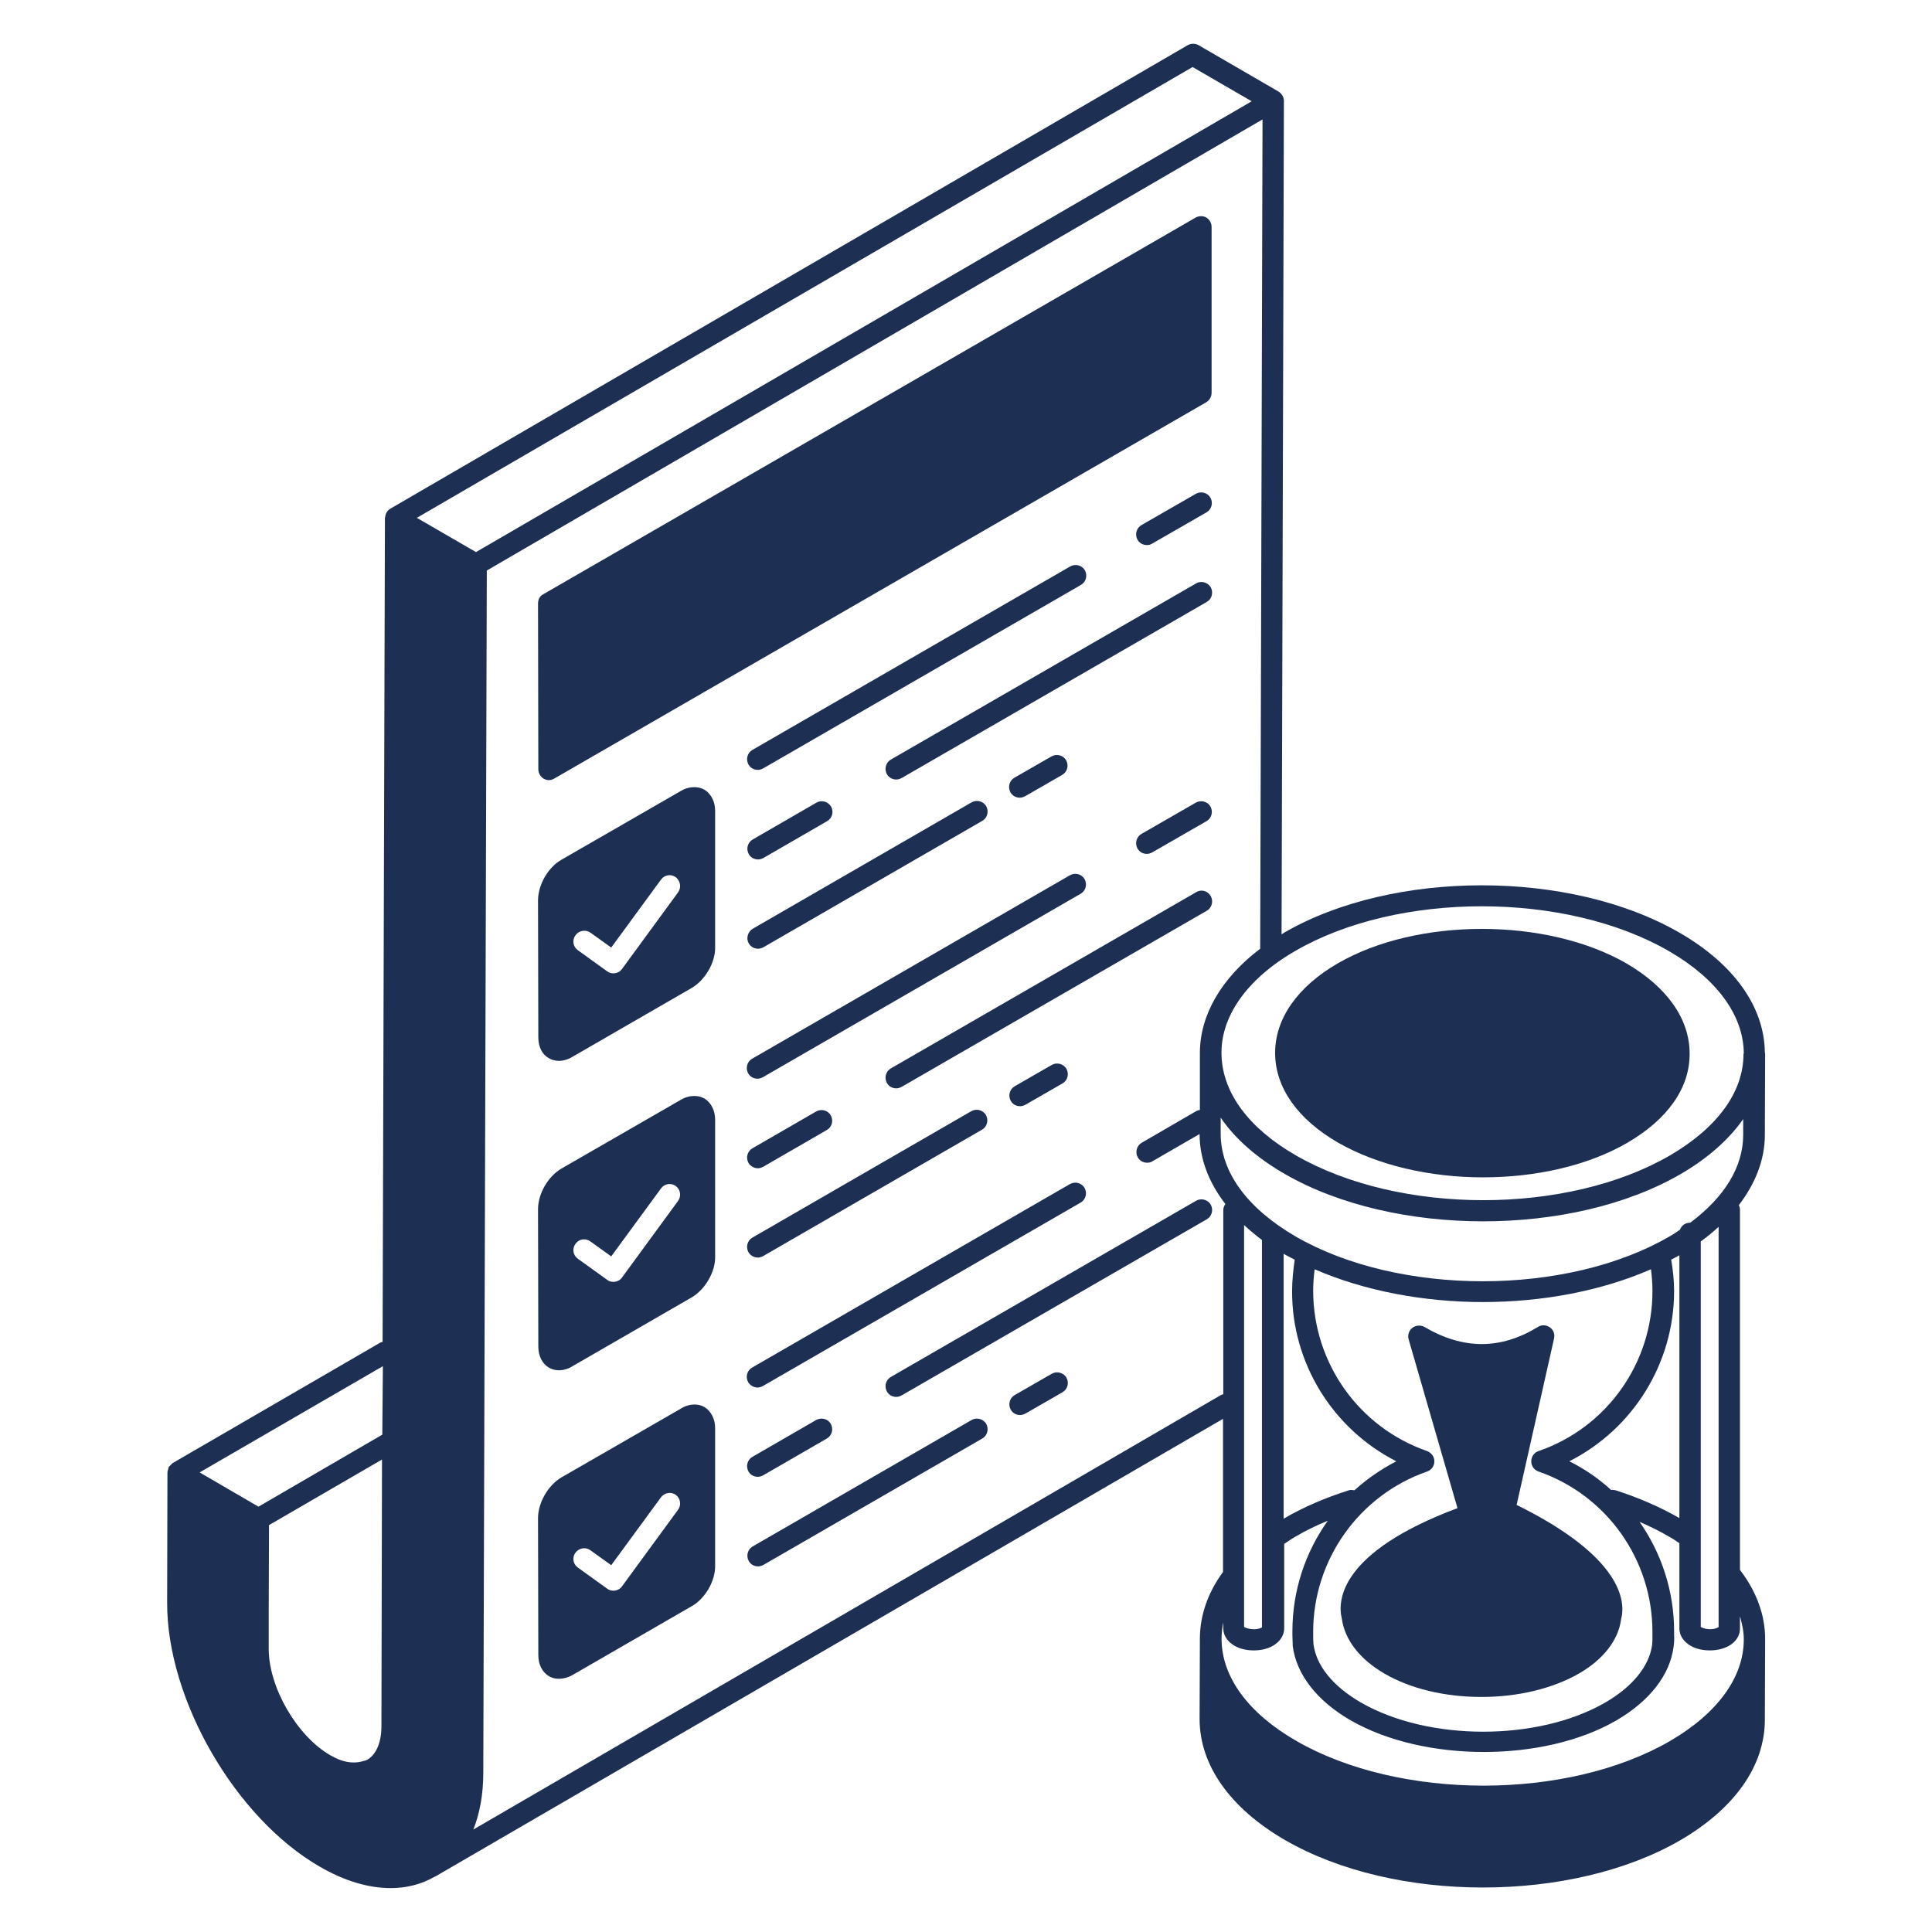 <svg xmlns="http://www.w3.org/2000/svg" xml:space="preserve" id="ProjectDeadline" x="0" y="0" version="1.1" viewBox="0 0 66 66" enable-background="new 0 0 66 66">
  <g fill="#455e81" class="color000000 svgShape">
    <path d="M51.81,51.41l1.28-5.69c0.03-0.15-0.02-0.29-0.15-0.38c-0.12-0.08-0.28-0.09-0.4-0.01
		c-1.28,0.78-2.55,0.78-3.88,0c-0.13-0.07-0.29-0.06-0.41,0.03c-0.12,0.09-0.17,0.25-0.13,0.39l1.67,5.77
		c-4.01,1.5-4.11,3.15-3.95,3.78c0.1,0.72,0.61,1.38,1.45,1.87c0.89,0.52,2.07,0.8,3.31,0.8h0.02c1.25,0,2.43-0.29,3.32-0.8
		c0.83-0.48,1.35-1.14,1.44-1.86C55.54,54.71,55.42,53.19,51.81,51.41z" fill="#1d3054" class="color111925 svgShape"></path>
    <path d="M60.29,35.95c-0.02-1.56-1.06-3.02-2.92-4.09c-3.74-2.16-9.79-2.15-13.5,0c-0.03,0.02-0.06,0.04-0.09,0.06
		l0.08-28.47c0-0.13-0.07-0.25-0.18-0.32c0,0,0,0,0,0l-2.74-1.59c-0.11-0.06-0.25-0.06-0.36,0L13.33,17.38
		c-0.05,0.03-0.09,0.07-0.12,0.12c-0.01,0.01-0.01,0.03-0.02,0.04c-0.02,0.04-0.03,0.08-0.03,0.12c0,0.01-0.01,0.02-0.01,0.03
		l-0.08,28.15c-0.02,0.01-0.05,0.01-0.07,0.02l-7.1,4.12C5.87,50,5.85,50.03,5.82,50.06c-0.02,0.02-0.04,0.03-0.06,0.06
		c-0.01,0.03-0.01,0.06-0.02,0.09c-0.01,0.03-0.02,0.06-0.02,0.09l-0.01,4.45c-0.01,3.31,2.33,7.35,5.2,9.01
		c0.86,0.5,1.68,0.74,2.44,0.74c0.54,0,1.05-0.13,1.5-0.39c0,0,0,0,0.01,0l26.92-15.64v5.23c-0.52,0.71-0.78,1.47-0.79,2.25
		c0,0,0,0.01,0,0.01l-0.01,2.76c0,1.58,1.04,3.05,2.92,4.14c1.87,1.08,4.31,1.62,6.76,1.62c2.45,0,4.89-0.54,6.75-1.62
		c1.85-1.08,2.87-2.53,2.88-4.09l0.01-2.76V56c0,0,0-0.01,0-0.01c0-0.82-0.3-1.63-0.86-2.36V41.34c0-0.06-0.01-0.12-0.04-0.17
		c0.57-0.74,0.89-1.56,0.89-2.4l0.01-2.75c0,0,0,0,0,0c0-0.01,0-0.02,0-0.03S60.29,35.96,60.29,35.95z M13.03,58.97
		c0,0.56-0.18,0.97-0.49,1.15c-0.04,0.02-0.09,0.03-0.13,0.04c-0.22,0.07-0.48,0.07-0.77-0.03c-0.12-0.04-0.23-0.1-0.36-0.17
		c-1.14-0.66-2.1-2.32-2.1-3.63l0-1.27l0.01-2.96l3.86-2.24L13.03,58.97z M13.06,49.01l-4.23,2.46l-1.1-0.64l-0.91-0.53l6.26-3.63
		L13.06,49.01z M14.24,17.69l26.5-15.4l2.02,1.17l-3.99,2.32L16.26,18.86L14.24,17.69z M41.72,47.65L16.17,62.5
		c0.22-0.55,0.34-1.21,0.34-1.94l0.12-41.07L38.9,6.54l4.23-2.46l-0.08,28.33c-1.32,1-2.05,2.25-2.06,3.54c0,0,0,0,0,0l0,1.97
		c-0.04,0-0.09,0.02-0.13,0.04l-1.86,1.08c-0.17,0.1-0.23,0.32-0.13,0.5c0.07,0.12,0.19,0.18,0.32,0.18c0.06,0,0.13-0.01,0.18-0.05
		l1.61-0.93c0,0.84,0.31,1.65,0.88,2.39c-0.04,0.06-0.07,0.13-0.07,0.21v6.29C41.76,47.64,41.74,47.64,41.72,47.65z M59.44,55.64
		v-0.43c0.07,0.26,0.13,0.52,0.13,0.78c0,0,0,0.01,0,0.01c0,0,0,0,0,0.01v0c0,1.29-0.9,2.52-2.51,3.46c-3.51,2.04-9.24,2.04-12.78,0
		c-1.63-0.94-2.54-2.17-2.55-3.47c0-0.19,0.02-0.39,0.06-0.58v0.21c0,0.24,0.14,0.45,0.38,0.59c0.19,0.11,0.42,0.16,0.66,0.16
		c0.24,0,0.47-0.05,0.66-0.16c0.24-0.14,0.38-0.36,0.38-0.59v-2.89c0.13-0.08,0.25-0.17,0.39-0.25c0.34-0.2,0.71-0.38,1.1-0.54
		c-0.77,1.08-1.21,2.39-1.21,3.78v0.11c0,0.12,0.01,0.24,0.01,0.33c0,0.01,0,0.03,0,0.05c0.12,0.97,0.82,1.88,1.98,2.55
		c1.26,0.72,2.9,1.08,4.55,1.08s3.29-0.36,4.53-1.08c1.13-0.66,1.82-1.54,1.95-2.5c0.02-0.14,0.03-0.28,0.02-0.41
		c0-0.04,0-0.09,0-0.13c0-1.37-0.43-2.67-1.18-3.74c0.35,0.15,0.68,0.31,1,0.5c0.13,0.07,0.25,0.15,0.36,0.23v2.91
		c0,0.24,0.14,0.45,0.38,0.59c0.19,0.11,0.42,0.16,0.66,0.16c0.23,0,0.47-0.05,0.66-0.16C59.3,56.09,59.44,55.87,59.44,55.64z
		 M42.5,55.58V41.85c0.19,0.18,0.39,0.34,0.61,0.51v13.24c0,0-0.01,0-0.01,0C42.96,55.68,42.69,55.68,42.5,55.58z M47.7,49.92
		c-0.52,0.27-1,0.6-1.43,0.99c-0.06-0.01-0.13-0.02-0.19,0c-0.82,0.26-1.56,0.58-2.21,0.96c0,0-0.01,0.01-0.02,0.01v-9.05
		c0.02,0.01,0.03,0.02,0.05,0.03c0.11,0.06,0.22,0.12,0.33,0.17c-0.05,0.35-0.09,0.71-0.09,1.07C44.13,46.58,45.54,48.82,47.7,49.92
		z M57.09,43.03c0.09-0.05,0.19-0.09,0.28-0.15v8.98c-0.66-0.38-1.4-0.7-2.18-0.95c-0.05-0.01-0.1-0.02-0.15-0.01
		c-0.42-0.38-0.9-0.72-1.43-0.98c2.17-1.1,3.58-3.34,3.58-5.82C57.19,43.74,57.15,43.38,57.09,43.03z M52.56,49.57
		c-0.15,0.05-0.25,0.19-0.25,0.35c0,0.16,0.1,0.3,0.25,0.35c2.33,0.81,3.89,3.01,3.89,5.48c0,0.03,0,0.07,0,0.1v0.05
		c0,0.09,0,0.18-0.01,0.29c-0.1,0.73-0.67,1.43-1.6,1.97c-2.3,1.33-6.04,1.33-8.35,0c-0.95-0.55-1.53-1.26-1.62-2
		c-0.01-0.1-0.01-0.21-0.01-0.32v-0.09c0-2.47,1.57-4.67,3.89-5.48C48.9,50.22,49,50.08,49,49.92c0-0.16-0.1-0.29-0.25-0.35
		c-2.33-0.81-3.89-3.01-3.89-5.48c0-0.25,0.02-0.49,0.05-0.73c1.7,0.74,3.73,1.12,5.75,1.12c2.03,0,4.05-0.38,5.74-1.12
		c0.03,0.24,0.05,0.49,0.05,0.73C56.46,46.56,54.89,48.77,52.56,49.57z M58.1,55.58V42.41c0.22-0.16,0.43-0.33,0.61-0.5v13.68
		c0,0,0,0-0.01,0C58.55,55.68,58.28,55.68,58.1,55.58z M59.55,38.77c0,1.09-0.64,2.13-1.81,3h-0.01c-0.16,0-0.29,0.1-0.34,0.24
		c-0.12,0.08-0.23,0.16-0.36,0.23c-3.51,2.04-9.24,2.04-12.77,0c-1.65-0.96-2.56-2.2-2.56-3.51l0-0.55c0.49,0.72,1.24,1.38,2.2,1.93
		c3.74,2.15,9.8,2.15,13.51,0c0.93-0.54,1.65-1.18,2.14-1.88V38.77z M59.56,36.01L59.56,36.01c0,1.3-0.9,2.52-2.51,3.46
		c-3.51,2.04-9.24,2.04-12.78,0c-1.6-0.92-2.49-2.12-2.54-3.39c-0.06-1.32,0.85-2.63,2.51-3.59c3.51-2.04,9.24-2.04,12.77,0
		c1.63,0.94,2.54,2.18,2.56,3.47c0,0.01,0,0.01,0,0.02C59.57,35.99,59.56,36,59.56,36.01z" fill="#1d3054" class="color111925 svgShape"></path>
    <path d="M55.56 32.91c-2.73-1.57-7.15-1.57-9.86 0-1.38.8-2.14 1.89-2.14 3.06 0 1.18.77 2.27 2.16 3.07 1.37.78 3.15 1.18 4.94 1.18 1.79 0 3.57-.39 4.93-1.18 1.38-.8 2.14-1.88 2.13-3.05C57.72 34.81 56.95 33.72 55.56 32.91zM41.39 7.75c0-.13-.07-.25-.18-.32-.11-.06-.25-.06-.36 0L18.56 20.3c-.12.06-.18.18-.18.32l.01 5.66c0 .13.07.25.18.32.05.03.12.05.18.05.06 0 .13-.02.18-.05l22.28-12.86c.11-.07.18-.19.18-.32L41.39 7.75zM24.43 27.7c0-.32-.14-.58-.36-.72-.11-.06-.22-.09-.35-.09-.15 0-.31.04-.46.13l-4.08 2.35c-.46.26-.8.86-.8 1.39l.01 4.68c0 .32.13.58.36.71.1.06.22.09.34.09.15 0 .31-.04.47-.14l4.07-2.35c.46-.27.81-.87.8-1.39L24.43 27.7zM23.16 30.49l-1.91 2.61c-.07.1-.18.15-.3.15-.07 0-.15-.02-.21-.07l-1-.72c-.17-.12-.2-.35-.08-.51.12-.17.35-.2.51-.09l.71.51 1.7-2.32c.12-.17.35-.2.51-.08C23.25 30.1 23.28 30.33 23.16 30.49zM37.06 19.48c-.1-.17-.32-.23-.5-.13l-10.86 6.27c-.17.1-.23.32-.13.5.07.12.19.18.32.18.06 0 .12-.02.18-.05l10.86-6.27C37.1 19.88 37.16 19.66 37.06 19.48zM39.36 18.57l1.86-1.07c.17-.1.23-.32.13-.5-.1-.17-.32-.23-.5-.13l-1.86 1.07c-.17.1-.23.32-.13.5.07.12.19.18.32.18C39.24 18.62 39.3 18.61 39.36 18.57zM27.89 27.42l-2.18 1.26c-.17.1-.23.32-.13.5.07.12.19.18.32.18.06 0 .12-.02.18-.05l2.18-1.26c.17-.1.23-.32.13-.5C28.28 27.38 28.06 27.32 27.89 27.42zM40.86 19.93l-10.43 6.02c-.17.1-.23.32-.13.5.07.12.19.18.32.18.06 0 .12-.02.18-.05l10.43-6.02c.17-.1.23-.32.13-.5C41.26 19.89 41.03 19.83 40.86 19.93zM25.58 32.23c.07.12.19.18.32.18.06 0 .12-.02.18-.05l7.48-4.32c.17-.1.23-.32.13-.5-.1-.17-.32-.23-.5-.13l-7.48 4.32C25.54 31.84 25.48 32.06 25.58 32.23zM35.02 27.2l1.27-.73c.17-.1.23-.32.13-.5-.1-.17-.32-.23-.5-.13l-1.27.73c-.17.1-.23.32-.13.5.07.12.19.18.32.18C34.9 27.25 34.96 27.23 35.02 27.2zM24.43 38.25c0-.32-.14-.58-.36-.72-.11-.06-.22-.09-.35-.09-.15 0-.31.04-.46.13l-4.08 2.35c-.46.27-.8.86-.8 1.39L18.39 46c0 .32.13.58.36.72.1.06.22.09.34.09.15 0 .31-.04.47-.14l4.07-2.35c.46-.27.81-.87.8-1.39L24.43 38.25zM23.16 41.03l-1.91 2.61c-.07.1-.18.15-.3.15-.07 0-.15-.02-.21-.07l-1-.72c-.17-.12-.2-.35-.08-.51.12-.17.35-.2.51-.08l.71.51 1.7-2.32c.12-.17.35-.2.51-.08C23.25 40.64 23.28 40.87 23.16 41.03zM25.56 36.67c.07.12.19.18.32.18.06 0 .12-.02.18-.05l10.86-6.27c.17-.1.23-.32.13-.5-.1-.17-.32-.23-.5-.13l-10.86 6.27C25.52 36.27 25.46 36.49 25.56 36.67zM39.36 29.12l1.86-1.07c.17-.1.23-.32.13-.5-.1-.17-.32-.23-.5-.13l-1.86 1.07c-.17.1-.23.32-.13.5.07.12.19.18.32.18C39.24 29.17 39.3 29.15 39.36 29.12zM25.89 39.91c.06 0 .12-.02.18-.05l2.18-1.26c.17-.1.23-.32.13-.5-.1-.17-.32-.23-.5-.13l-2.18 1.26c-.17.1-.23.32-.13.5C25.64 39.84 25.76 39.91 25.89 39.91zM40.86 30.48 30.43 36.5c-.17.1-.23.32-.13.5.07.12.19.18.32.18.06 0 .12-.02.18-.05l10.43-6.02c.17-.1.23-.32.13-.5C41.26 30.43 41.03 30.37 40.86 30.48zM25.89 42.96c.06 0 .12-.02.18-.05l7.48-4.32c.17-.1.23-.32.13-.5-.1-.17-.32-.23-.5-.13l-7.48 4.32c-.17.1-.23.32-.13.5C25.64 42.9 25.77 42.96 25.89 42.96zM35.93 36.38l-1.27.73c-.17.1-.23.32-.13.5.07.12.19.18.32.18.06 0 .12-.02.18-.05l1.27-.73c.17-.1.23-.32.13-.5C36.33 36.34 36.1 36.28 35.93 36.38zM24.43 48.79c0-.32-.14-.58-.36-.72-.1-.06-.22-.09-.34-.09-.15 0-.31.04-.47.14l-4.08 2.35c-.46.27-.8.87-.8 1.39l.01 4.68c0 .32.13.58.36.72.1.06.22.09.34.09.15 0 .31-.04.47-.13l4.07-2.35c.46-.26.81-.86.8-1.39L24.43 48.79zM23.16 51.58l-1.91 2.61c-.07.1-.18.15-.3.15-.07 0-.15-.02-.21-.07l-1-.72c-.17-.12-.2-.35-.08-.51.12-.16.35-.2.51-.08l.71.51 1.7-2.32c.12-.16.35-.2.51-.08C23.25 51.19 23.28 51.42 23.16 51.58zM25.88 47.4c.06 0 .12-.02.18-.05l10.86-6.27c.17-.1.23-.32.13-.5-.1-.17-.32-.23-.5-.13l-10.86 6.27c-.17.1-.23.32-.13.5C25.63 47.33 25.75 47.4 25.88 47.4zM25.89 50.45c.06 0 .12-.02.18-.05l2.18-1.26c.17-.1.23-.32.13-.5-.1-.17-.32-.23-.5-.13l-2.18 1.26c-.17.1-.23.32-.13.5C25.64 50.39 25.76 50.45 25.89 50.45zM40.86 41.02l-10.43 6.02c-.17.1-.23.32-.13.5.07.12.19.18.32.18.06 0 .12-.02.18-.05l10.43-6.02c.17-.1.23-.32.13-.5C41.26 40.98 41.03 40.92 40.86 41.02zM33.19 48.51l-7.48 4.32c-.17.1-.23.32-.13.5.07.12.19.18.32.18.06 0 .12-.02.18-.05l7.48-4.32c.17-.1.23-.32.13-.5C33.59 48.47 33.36 48.41 33.19 48.51zM35.93 46.93l-1.27.73c-.17.1-.23.32-.13.5.07.12.19.18.32.18.06 0 .12-.02.18-.05l1.27-.73c.17-.1.23-.32.13-.5C36.33 46.89 36.1 46.83 35.93 46.93z" fill="#1d3054" class="color111925 svgShape"></path>
  </g>
</svg>
